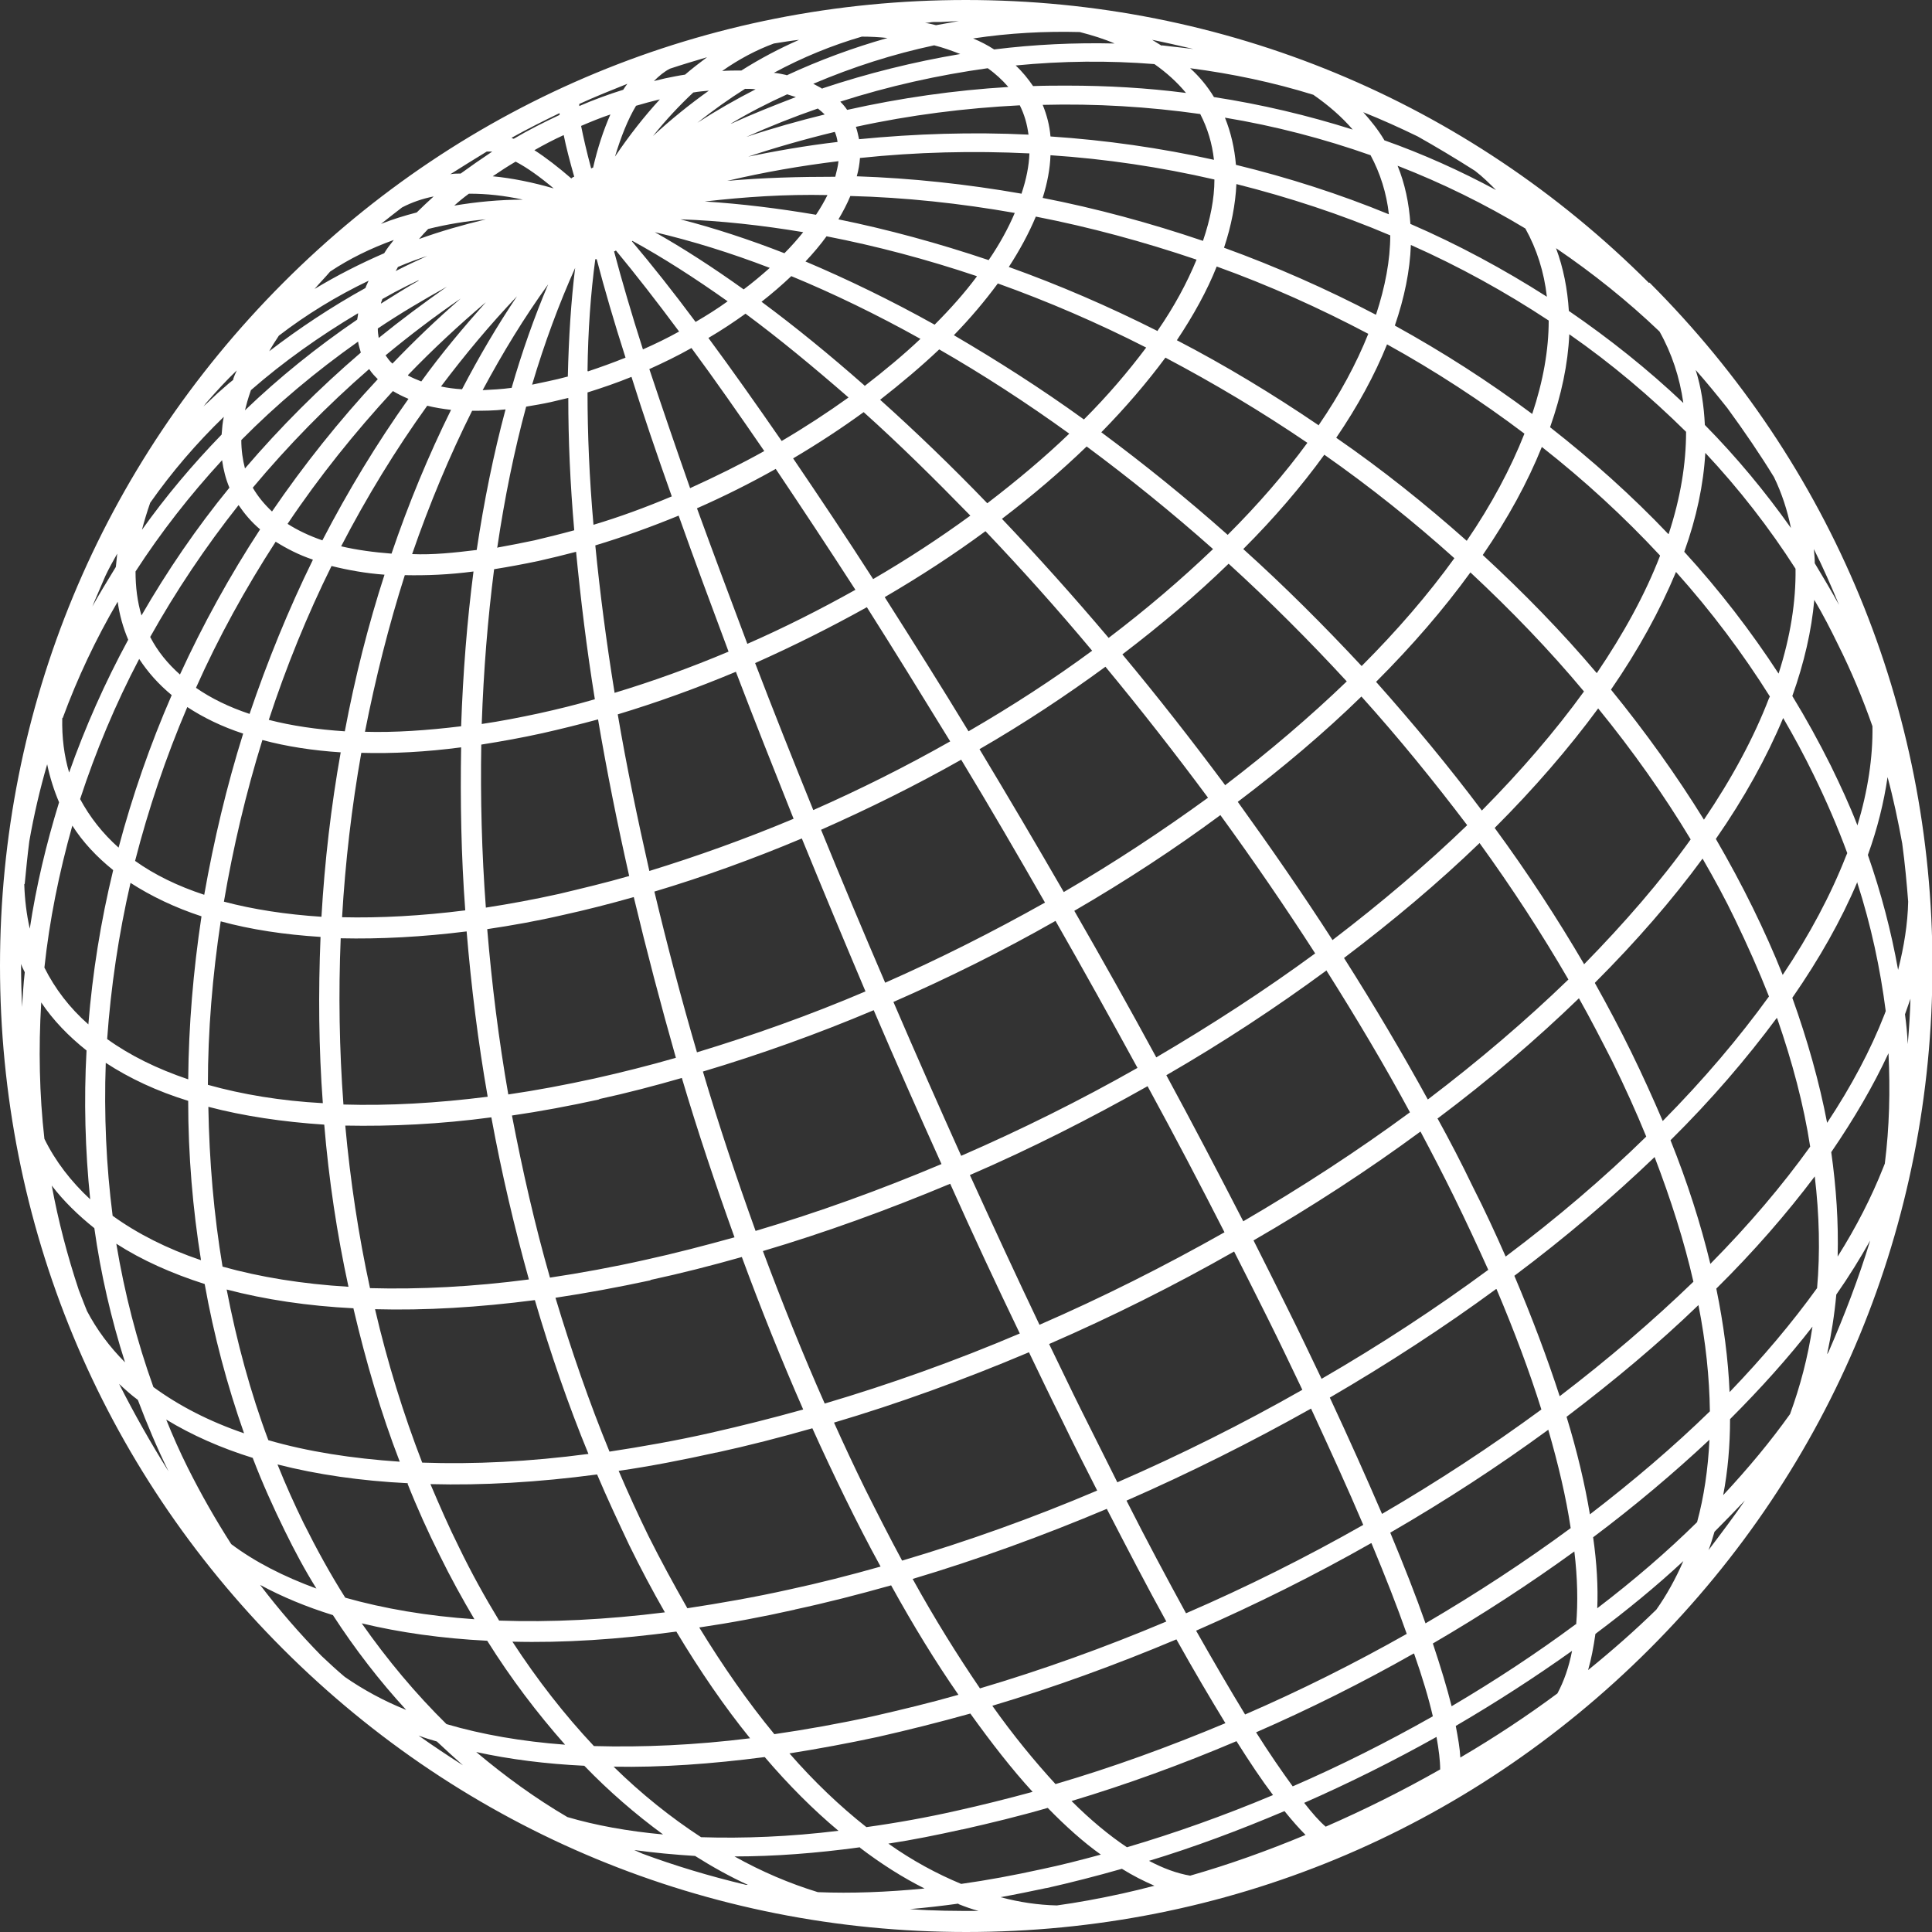 <?xml version="1.0" encoding="UTF-8" standalone="yes"?>
<svg id="Layer_2" data-name="Layer 2" xmlns="http://www.w3.org/2000/svg" viewBox="0 0 42.19 42.19">
  <rect x="0" y="0" width="42.19" height="42.19" fill="#333333" stroke="none"/>
  <defs>
    <style>
      .cls-1 {
        fill: #fff;
      }
    </style>
  </defs>
  <g id="Layer_2-2" data-name="Layer 2">
    <path class="cls-1" d="m36.01,6.18c-3.98-3.98-9.28-6.18-14.92-6.18S10.16,2.19,6.18,6.18,0,15.46,0,21.09s2.19,10.93,6.18,14.92c3.98,3.98,9.28,6.18,14.92,6.18s10.93-2.19,14.92-6.18,6.18-9.28,6.18-14.92-2.19-10.93-6.18-14.92Zm5.71,15.63c-.01.33-.03.66-.06.99-.01-.22-.03-.43-.06-.65.04-.11.08-.23.12-.34Zm-3.59,10.92c-.26.38-.54.75-.82,1.12.05-.13.09-.26.13-.4.24-.24.47-.48.69-.71Zm-28.59,5.3c.19.18.38.35.57.52-.33-.21-.66-.43-.97-.65.13.05.26.09.4.13ZM1.99,13.31c.1-.25.21-.49.31-.73.08-.17.17-.33.26-.49-.01.1-.02.19-.03.29-.19.31-.38.62-.55.93ZM12.65,2.32s0-.04,0-.05c.35-.16.7-.3,1.05-.44-.03.04-.06.08-.09.13-.32.1-.65.22-.97.36Zm26.96,9.67c.2.4.38.81.55,1.22-.17-.31-.35-.61-.53-.91,0-.1-.01-.21-.02-.31Zm-.03,16.98c-.1.67-.27,1.31-.49,1.91-.42.59-.91,1.18-1.46,1.77.1-.52.15-1.08.15-1.66.67-.67,1.28-1.35,1.8-2.02Zm-2.82,5.12c-.17.39-.37.75-.59,1.06-.46.45-.96.89-1.49,1.32.07-.24.12-.51.16-.79.68-.51,1.33-1.04,1.92-1.59Zm-2.43,1.96c-.07.36-.18.67-.32.93-.66.49-1.37.96-2.12,1.4-.01-.2-.05-.43-.1-.69.89-.52,1.74-1.07,2.54-1.64Zm3-4.61c-.03.64-.12,1.25-.27,1.8-.65.64-1.38,1.27-2.18,1.88.02-.47-.01-.99-.09-1.55.92-.69,1.77-1.41,2.54-2.13ZM9.15,5.22c.06-.07.13-.15.2-.22.4-.1.82-.17,1.26-.21-.5.12-.99.26-1.46.43Zm6.08-2.54c.34-.27.69-.52,1.04-.74.08,0,.16,0,.23.01-.43.22-.85.46-1.27.73Zm7.54-.39c1.16-.03,2.31.04,3.44.2.16.31.26.64.3,1-1.17-.26-2.37-.43-3.57-.51-.02-.24-.08-.47-.17-.69Zm-14.53,4.89c.49-.33,1-.63,1.52-.92-.51.36-1.01.73-1.49,1.12-.01-.07-.02-.13-.02-.21Zm8.01-3.73c.65-.22,1.32-.41,1.98-.57.03.07.05.14.06.22-.69.08-1.37.2-2.05.34ZM4.4,20.01c-.18,1.19-.28,2.39-.29,3.56-.68-.23-1.27-.52-1.77-.88.08-1.13.25-2.28.51-3.41.45.29.97.54,1.55.73ZM15.88,3.95c.8-.19,1.61-.33,2.43-.43-.01.11-.04.22-.07.34-.79,0-1.58.02-2.36.09Zm-3.05,4.15c.01-.88.07-1.7.17-2.44,0,0,.02,0,.03,0,.17.65.38,1.37.63,2.15-.27.11-.55.21-.82.3Zm19.53,9.6c-.72-.96-1.5-1.9-2.31-2.81.79-.79,1.48-1.59,2.06-2.39.89.83,1.73,1.7,2.48,2.6-.63.87-1.38,1.74-2.23,2.6Zm2.23,3.35c-.58-.99-1.23-1.99-1.95-2.97.86-.86,1.62-1.74,2.26-2.61.75.92,1.43,1.88,2.02,2.86-.65.91-1.44,1.82-2.33,2.73Zm-24.43-1.17c-.95.12-1.86.17-2.69.15.07-1.2.21-2.41.42-3.59.69.02,1.42-.02,2.18-.12-.02,1.17,0,2.36.09,3.56Zm-2.19-3.9c.23-1.17.52-2.32.87-3.42.47.01.97-.01,1.5-.08-.14,1.08-.23,2.22-.27,3.38-.74.09-1.45.14-2.11.12Zm2.89-4.03c.16-1.08.37-2.11.63-3.07.18-.03.36-.06.54-.1.13-.03.25-.06.38-.09,0,.9.04,1.87.13,2.89-.29.08-.58.15-.87.22-.28.06-.55.11-.82.16Zm1.97-3.38c.32-.1.64-.21.96-.34.25.8.55,1.68.88,2.61-.57.24-1.14.45-1.71.62-.09-1.02-.13-1.99-.13-2.89Zm-2.31,7.23c.04-1.15.13-2.28.27-3.37.31-.05.64-.11.97-.18.27-.06.55-.13.82-.2.1,1.03.23,2.11.41,3.22-.41.12-.82.22-1.23.31-.42.09-.83.17-1.24.23Zm14.73,7.29c-.58-1.07-1.18-2.14-1.79-3.2,1.12-.65,2.19-1.35,3.19-2.09.72.99,1.42,2.01,2.07,3.02-1.09.8-2.26,1.56-3.47,2.27Zm-7.74-4.78c.45,1.1.92,2.23,1.39,3.34-1.22.52-2.46.96-3.68,1.33-.34-1.16-.65-2.34-.93-3.51,1.07-.32,2.15-.71,3.22-1.16Zm-1.44-3.64c.4,1.05.83,2.13,1.26,3.21-1.05.44-2.11.82-3.15,1.14-.26-1.15-.5-2.3-.69-3.42.86-.26,1.72-.57,2.58-.93Zm.25-.61c-.38-1.01-.75-2-1.1-2.96.59-.26,1.17-.55,1.72-.86.55.82,1.14,1.71,1.74,2.64-.77.43-1.56.83-2.36,1.18Zm6.91,5.42c-.6-1.04-1.22-2.09-1.84-3.12.97-.56,1.89-1.17,2.75-1.8.77.93,1.52,1.89,2.24,2.86-.99.72-2.05,1.42-3.15,2.06Zm-2.08-3.51c-.6-.99-1.22-1.97-1.83-2.93.77-.45,1.51-.93,2.2-1.44.79.83,1.57,1.7,2.33,2.61-.84.62-1.75,1.21-2.7,1.76Zm-3.39,1.72c-.45-1.11-.88-2.19-1.27-3.21.83-.37,1.65-.78,2.44-1.22.59.93,1.2,1.92,1.82,2.93-.97.55-1.97,1.05-2.99,1.5Zm3.23-1.1c.63,1.04,1.24,2.09,1.83,3.12-1.14.64-2.31,1.23-3.49,1.75-.49-1.14-.96-2.26-1.4-3.34,1.04-.46,2.07-.97,3.06-1.53Zm-1.92-3.94c-.59-.92-1.18-1.8-1.75-2.64.54-.32,1.06-.66,1.54-1.01.77.69,1.55,1.46,2.33,2.26-.67.49-1.39.96-2.13,1.39Zm3.98,7.46c.6,1.05,1.2,2.13,1.79,3.21-1.25.71-2.54,1.35-3.85,1.92-.49-1.09-.99-2.22-1.48-3.36,1.21-.53,2.4-1.12,3.54-1.77Zm1.16-6.18c-.77-.91-1.55-1.78-2.33-2.6.67-.51,1.29-1.04,1.85-1.58.93.69,1.86,1.44,2.76,2.24-.69.66-1.45,1.31-2.28,1.94Zm-.86-4.46c-.54.52-1.15,1.03-1.79,1.52-.78-.81-1.57-1.57-2.34-2.26.46-.36.9-.73,1.29-1.1.94.54,1.9,1.16,2.84,1.84Zm-9.93,5.65c-.18-1.11-.32-2.19-.42-3.21.6-.18,1.21-.4,1.82-.65.34.96.71,1.95,1.09,2.97-.83.35-1.66.65-2.49.9Zm5.66,6.94c.47,1.1.97,2.23,1.48,3.36-1.35.57-2.71,1.06-4.06,1.46-.41-1.14-.8-2.3-1.15-3.48,1.24-.37,2.5-.82,3.73-1.34Zm5.98,1.66c.6,1.1,1.16,2.17,1.68,3.19-1.31.74-2.66,1.42-4.04,2.02-.5-1.05-1.01-2.15-1.52-3.27,1.32-.57,2.62-1.23,3.88-1.94Zm3.91-2.52c.65,1.03,1.27,2.07,1.82,3.09-1.14.84-2.37,1.64-3.64,2.38-.54-1.05-1.1-2.12-1.68-3.19,1.23-.71,2.4-1.48,3.5-2.29Zm-2.22-4.06c-.73-.98-1.48-1.94-2.24-2.85.84-.64,1.62-1.3,2.32-1.98.89.81,1.76,1.68,2.58,2.57-.8.77-1.69,1.53-2.66,2.27Zm-3.08-7.98c-.94-.68-1.9-1.29-2.84-1.84.36-.37.68-.75.96-1.13,1.09.39,2.18.86,3.24,1.4-.39.52-.84,1.05-1.36,1.57Zm-4.79-.74c-.76-.67-1.52-1.29-2.25-1.83.23-.18.45-.37.65-.56.92.38,1.87.84,2.82,1.37-.37.35-.78.69-1.22,1.03Zm-1.81,1.21c-.56-.81-1.09-1.56-1.6-2.25.29-.17.56-.35.81-.53.73.54,1.48,1.16,2.25,1.83-.46.33-.95.65-1.46.95Zm-2,1.03c-.32-.91-.62-1.79-.89-2.6.31-.14.62-.29.92-.46.51.69,1.04,1.45,1.59,2.25-.52.29-1.07.56-1.62.81Zm-6.07,1.44c.38-1.1.82-2.15,1.31-3.13.23,0,.48,0,.73-.03-.26.97-.47,2-.63,3.07-.49.06-.96.11-1.41.09Zm2.85,3.91c.4-.09.8-.19,1.21-.3.19,1.12.42,2.27.68,3.42-.52.15-1.03.27-1.53.39-.54.12-1.08.22-1.6.3-.09-1.2-.12-2.4-.1-3.56.44-.07.89-.15,1.34-.25Zm8.9,9.84c.5,1.12,1.01,2.21,1.52,3.27-1.41.6-2.84,1.11-4.26,1.53-.47-1.06-.92-2.18-1.35-3.33,1.35-.4,2.73-.9,4.09-1.47Zm10.43-1.84c-.56-1.02-1.17-2.05-1.83-3.09,1.07-.81,2.07-1.65,2.96-2.51.71.98,1.36,1.98,1.94,2.98-.92.89-1.95,1.77-3.07,2.62Zm-2.08-3.48c-.65-1.01-1.35-2.02-2.07-3.02.98-.74,1.89-1.51,2.7-2.3.82.91,1.59,1.86,2.31,2.81-.88.85-1.87,1.69-2.93,2.5Zm-2.29-8.85c-.9-.8-1.83-1.55-2.76-2.24.53-.54,1-1.09,1.4-1.63,1.06.56,2.1,1.18,3.1,1.86-.49.67-1.07,1.34-1.74,2.01Zm-8.5-6.89c.1-.17.19-.34.26-.51,1.19.03,2.4.16,3.59.37-.14.33-.33.68-.57,1.03-1.1-.37-2.2-.67-3.28-.89Zm3.02,1.25c-.26.35-.57.7-.92,1.05-.95-.53-1.9-.99-2.82-1.38.17-.18.33-.37.46-.55,1.08.21,2.18.5,3.28.87Zm-13.88,5.89c.56-1.08,1.19-2.11,1.88-3.07.16.04.34.07.52.09-.49.99-.93,2.05-1.3,3.14-.39-.03-.76-.08-1.1-.16Zm.95.61c-.36,1.11-.65,2.26-.87,3.43-.6-.04-1.16-.12-1.66-.25.38-1.16.84-2.29,1.37-3.36.36.09.75.16,1.16.19Zm-1.57-.31c-.53,1.08-.99,2.21-1.38,3.36-.45-.15-.84-.34-1.17-.57.49-1.1,1.08-2.17,1.74-3.19.24.15.51.29.81.39Zm.61,4.2c-.21,1.18-.35,2.38-.42,3.59-.77-.05-1.49-.16-2.13-.33.2-1.18.48-2.37.84-3.53.52.14,1.1.23,1.72.27Zm4.86,3.55c.5-.11,1.01-.24,1.54-.39.28,1.17.59,2.35.92,3.51-.59.17-1.19.32-1.77.45-.64.14-1.27.26-1.89.35-.21-1.2-.36-2.41-.46-3.61.54-.08,1.1-.18,1.66-.31Zm.79,4.02c.6-.13,1.21-.29,1.8-.46.35,1.18.74,2.34,1.15,3.48-.65.18-1.3.35-1.94.49-.71.16-1.42.29-2.09.39-.33-1.15-.6-2.34-.83-3.54.62-.09,1.26-.21,1.9-.35Zm13.86,3.33c.25.49.49.97.73,1.45.27.54.52,1.07.76,1.57-1.3.74-2.66,1.42-4.04,2.02-.25-.5-.51-1.02-.78-1.56-.24-.48-.47-.97-.71-1.46,1.38-.6,2.74-1.28,4.04-2.02Zm.42-.24c1.28-.74,2.51-1.54,3.65-2.38.25.47.5.95.73,1.42.27.55.52,1.09.75,1.6-1.14.84-2.36,1.64-3.64,2.38-.24-.5-.48-1.01-.75-1.55h0c-.24-.49-.49-.98-.74-1.48Zm4.03-2.67c1.12-.84,2.15-1.72,3.08-2.62.26.46.5.93.73,1.38.27.55.52,1.1.74,1.64-.92.9-1.95,1.78-3.07,2.62-.22-.5-.46-1.02-.72-1.53h0c-.24-.5-.5-1-.77-1.49Zm-1.66-9.87c-.83-.89-1.69-1.75-2.59-2.56.68-.68,1.27-1.37,1.77-2.06,1,.7,1.95,1.46,2.84,2.26-.57.79-1.25,1.58-2.03,2.36Zm-4.46-7.32c-1.07-.54-2.16-1.01-3.25-1.4.24-.37.44-.74.59-1.1,1.18.23,2.36.55,3.51.94-.21.51-.49,1.03-.85,1.55Zm-10.41-2.44c.87.03,1.77.13,2.67.28-.12.15-.26.31-.41.46-.77-.3-1.53-.55-2.27-.74Zm1.94,1.06c-.18.16-.37.32-.57.47-.67-.48-1.32-.9-1.94-1.25.81.19,1.65.45,2.51.78Zm-3-.59c.66.36,1.36.81,2.08,1.32-.22.16-.46.31-.7.45-.49-.66-.96-1.25-1.39-1.76h0Zm.23,2.37c-.25-.78-.46-1.5-.63-2.14.01,0,.03-.01.04-.02.43.52.89,1.11,1.38,1.77-.25.14-.52.27-.79.39Zm-1.63.59c-.15.04-.31.08-.46.11-.11.02-.22.05-.33.07.27-.91.59-1.77.94-2.55-.09.73-.14,1.52-.16,2.37Zm-1.24.25c-.22.03-.43.04-.63.05.44-.82.91-1.59,1.43-2.31-.3.71-.57,1.47-.8,2.27Zm-1.09.03c-.16-.01-.31-.03-.45-.06.52-.69,1.07-1.35,1.66-1.97-.43.64-.83,1.32-1.2,2.03Zm-3.04,3.3c-.29-.1-.54-.22-.76-.36.69-1.03,1.47-2,2.3-2.9.1.06.22.12.34.17-.69.97-1.32,2.01-1.88,3.09Zm-1.73,4.22c-.36,1.15-.64,2.33-.85,3.52-.58-.19-1.09-.44-1.51-.74.29-1.13.67-2.26,1.14-3.36.35.23.76.43,1.22.58Zm2.13,4.47c.86.02,1.79-.03,2.75-.15.1,1.2.25,2.42.46,3.61-1.11.14-2.16.2-3.15.17-.09-1.2-.11-2.42-.06-3.63Zm6.77,7.46c.65-.14,1.32-.31,1.99-.5.42,1.14.87,2.26,1.34,3.33-.68.19-1.36.36-2.02.51-.75.17-1.49.3-2.21.41-.44-1.07-.83-2.2-1.18-3.36.67-.1,1.37-.23,2.07-.38Zm3.99,3.12c1.42-.42,2.85-.94,4.27-1.54.24.5.48,1,.72,1.48.26.54.52,1.05.77,1.54-1.41.6-2.84,1.11-4.26,1.53-.27-.5-.54-1.03-.81-1.57-.23-.47-.46-.96-.68-1.45Zm10.43-.31c.42.91.81,1.76,1.14,2.54-1.25.71-2.55,1.36-3.87,1.93-.41-.75-.85-1.57-1.3-2.46,1.37-.6,2.73-1.28,4.03-2.01Zm4.05-2.61c.39.92.72,1.8.98,2.63-1.09.8-2.26,1.57-3.48,2.28-.34-.79-.72-1.64-1.14-2.54,1.27-.74,2.5-1.54,3.63-2.37Zm2.15-6.69c.9-.9,1.69-1.81,2.35-2.71.26.45.5.89.71,1.33.27.56.52,1.12.74,1.68-.65.9-1.43,1.82-2.32,2.72-.21-.49-.44-1-.69-1.51-.24-.49-.51-1-.79-1.5Zm-6.03-12.17c-1-.68-2.04-1.31-3.1-1.86.36-.54.66-1.08.87-1.61,1.14.41,2.25.91,3.31,1.47-.26.65-.62,1.32-1.08,1.99Zm-6.49-5.06c-1.2-.21-2.41-.34-3.6-.38.04-.14.06-.27.07-.4,1.23-.13,2.47-.16,3.7-.1-.01.28-.07.57-.17.87Zm-4.24.03c-.07.14-.15.28-.25.43-.82-.14-1.64-.24-2.43-.29.88-.1,1.75-.16,2.68-.14Zm-9.16,3.93c.54-.56,1.11-1.09,1.7-1.59-.49.55-.97,1.12-1.41,1.73-.1-.04-.2-.08-.29-.13Zm-.84-.12c.05.08.12.15.18.21-.84.9-1.62,1.88-2.31,2.89-.17-.16-.31-.33-.42-.52.77-.92,1.62-1.79,2.54-2.59Zm-1.03,16.02c-.91-.05-1.75-.19-2.5-.4,0-1.18.1-2.38.28-3.57.66.18,1.39.29,2.18.34-.05,1.21-.04,2.43.05,3.63Zm3.69.31c.22,1.2.5,2.39.82,3.54-1.22.16-2.39.22-3.47.19-.25-1.15-.43-2.34-.54-3.55,1,.02,2.07-.03,3.19-.18Zm.95,3.99c.34,1.16.73,2.29,1.17,3.36-1.28.17-2.5.23-3.63.19-.41-1.06-.76-2.19-1.03-3.35,1.1.03,2.27-.04,3.5-.2Zm3.97,3.33c.69-.15,1.39-.33,2.09-.53.23.51.47,1.02.71,1.51.25.51.51,1.02.78,1.51-.67.19-1.34.36-1.99.5-.76.17-1.51.3-2.23.41-.29-.51-.58-1.04-.85-1.58-.22-.45-.44-.93-.65-1.42.69-.1,1.41-.24,2.13-.4Zm8.52,1.23c.46.89.89,1.72,1.3,2.46-1.35.57-2.72,1.06-4.07,1.46-.49-.72-.99-1.52-1.47-2.39,1.41-.42,2.84-.94,4.24-1.53Zm11.96-7.69c.36.94.65,1.85.85,2.73-.88.85-1.86,1.69-2.92,2.5-.27-.83-.6-1.71-.99-2.63,1.11-.83,2.14-1.71,3.06-2.59Zm.12-13.12c-.32.83-.79,1.69-1.38,2.56-.76-.9-1.6-1.76-2.49-2.58.55-.8.98-1.59,1.29-2.36.93.73,1.8,1.53,2.58,2.37h0Zm-4.22-.33c-.9-.8-1.85-1.56-2.85-2.25.47-.69.84-1.37,1.11-2.04,1.05.58,2.06,1.24,3,1.95-.3.76-.72,1.55-1.26,2.34Zm-9.26-7.49c.1-.32.16-.63.17-.93,1.21.08,2.41.26,3.58.53,0,.42-.09.87-.25,1.34-1.15-.39-2.33-.71-3.51-.94Zm-4.01-1.28c-.02-.09-.04-.19-.07-.27,1.19-.26,2.39-.41,3.58-.47.1.2.16.41.19.64-1.23-.06-2.47-.02-3.7.1Zm-10.19,4.9c-.06-.05-.1-.11-.15-.18.52-.43,1.07-.85,1.64-1.24-.52.45-1.01.92-1.49,1.42Zm-2.89,3.62c-.66,1.01-1.25,2.08-1.75,3.17-.27-.24-.49-.51-.65-.82.56-1,1.21-1.97,1.93-2.88.13.19.28.37.47.53Zm1.4,12.99c.1,1.21.28,2.4.53,3.55-1-.06-1.93-.21-2.75-.44-.19-1.13-.29-2.31-.31-3.49.76.2,1.62.33,2.54.39Zm10.27,10.6c.7-.15,1.4-.33,2.11-.53.48.87.97,1.67,1.47,2.39-.63.18-1.26.33-1.87.47-.73.16-1.46.29-2.15.39-.57-.69-1.12-1.48-1.64-2.33.68-.1,1.38-.23,2.09-.39Zm8.34.65c.38.68.74,1.29,1.07,1.83-1.24.52-2.48.97-3.71,1.33-.45-.49-.92-1.06-1.38-1.71,1.34-.4,2.69-.89,4.02-1.45Zm4.26-2.1c.3.72.56,1.38.77,1.98-1.15.65-2.33,1.24-3.53,1.76-.33-.54-.69-1.16-1.07-1.83,1.3-.57,2.59-1.21,3.82-1.91Zm3.86-2.48c.22.76.39,1.48.49,2.15-.99.73-2.06,1.43-3.17,2.08-.21-.6-.47-1.26-.77-1.98,1.21-.7,2.36-1.45,3.44-2.24Zm5-8.98c.33.95.58,1.89.72,2.8-.61.85-1.34,1.71-2.18,2.56-.21-.87-.5-1.78-.87-2.7.89-.88,1.66-1.78,2.32-2.67Zm1.5-3.54c-.33.84-.79,1.71-1.38,2.59-.19-.48-.41-.97-.65-1.46h0c-.25-.51-.52-1.01-.81-1.51.62-.89,1.11-1.78,1.47-2.64.24.41.46.82.66,1.23.28.57.53,1.15.74,1.72l-.03.07Zm-1.68-3.45c-.33.86-.81,1.75-1.42,2.65-.6-.97-1.28-1.92-2.03-2.84.6-.87,1.07-1.73,1.42-2.57.77.86,1.46,1.78,2.05,2.72l-.02.04Zm-8.59-8.38c-1.07-.56-2.18-1.05-3.31-1.46.16-.48.25-.95.27-1.39,1.15.29,2.28.66,3.36,1.12,0,.54-.11,1.12-.31,1.73Zm-13.74-3.88c.51-.23,1.04-.44,1.56-.62.05.04.1.08.15.13-.57.14-1.14.3-1.71.49Zm-.34-.29c.4-.24.81-.45,1.23-.64.06.02.13.04.19.06-.47.18-.95.37-1.41.58Zm-6.82,3.43c-.28.16-.55.33-.82.5,0-.03.02-.06.03-.1.09-.05.18-.1.27-.15.17-.09.35-.18.52-.26Zm-1.32,1.33c.01.08.04.16.06.24-.91.78-1.76,1.63-2.53,2.53-.05-.19-.08-.4-.08-.62.77-.78,1.63-1.5,2.55-2.15Zm-4.07,7.72c-.47,1.08-.86,2.2-1.16,3.33-.35-.31-.63-.67-.84-1.06.34-1.04.77-2.07,1.29-3.06.19.29.42.55.71.79Zm.36,8.87c0,1.18.1,2.35.28,3.47-.74-.25-1.39-.58-1.93-.97-.14-1.09-.19-2.21-.15-3.34.52.34,1.12.62,1.8.83Zm3.61,4.53c.27,1.15.6,2.28,1.01,3.34-1.04-.07-2.01-.22-2.87-.47-.39-1.04-.69-2.15-.91-3.29.84.22,1.77.36,2.77.41Zm5.32,3.62c.22.52.46,1.03.7,1.54.25.51.51,1,.78,1.47-1.28.16-2.49.22-3.62.18-.31-.51-.61-1.05-.88-1.61-.22-.44-.42-.9-.62-1.37,1.14.03,2.35-.04,3.63-.21Zm1.73,3.43c.51.85,1.05,1.64,1.61,2.33-1.2.15-2.35.2-3.41.17-.64-.68-1.24-1.45-1.78-2.28,1.12.03,2.32-.05,3.58-.22Zm12.23,2.39c.29.46.55.85.8,1.18-1.07.45-2.14.83-3.19,1.14-.39-.26-.8-.6-1.21-1.01,1.2-.36,2.41-.8,3.61-1.31Zm3.88-1.91c.18.51.32.98.41,1.37-.99.56-2.02,1.08-3.06,1.53-.24-.33-.51-.72-.8-1.18,1.17-.51,2.33-1.09,3.44-1.72Zm3.84-3.04c-.11-.66-.28-1.38-.51-2.13,1.04-.79,2.01-1.6,2.88-2.44.16.81.24,1.58.25,2.32-.79.77-1.67,1.52-2.62,2.25Zm5.84-13.79c.3.93.5,1.87.62,2.8l-.03.08c-.3.77-.72,1.56-1.25,2.36-.17-.89-.43-1.81-.76-2.73.59-.85,1.07-1.7,1.42-2.53Zm-4.13-7.62c-.79-.83-1.66-1.61-2.58-2.33.25-.71.39-1.38.42-2.03.92.64,1.77,1.36,2.55,2.13,0,.69-.12,1.44-.38,2.23Zm-2.97-2.62c-.95-.71-1.95-1.35-3-1.93.21-.61.33-1.2.35-1.76,1.06.47,2.07,1.03,3.01,1.65,0,.64-.12,1.32-.36,2.04Zm-6.47-5.44c-.03-.36-.11-.71-.24-1.03,1.09.18,2.16.46,3.18.82.21.39.35.83.4,1.29-1.07-.44-2.19-.8-3.34-1.08Zm-3.67-1.73c-.25,0-.5,0-.76.01-.11-.16-.23-.31-.38-.45,1.02-.1,2.03-.11,3.03-.03.27.19.5.4.69.63-.85-.11-1.72-.16-2.59-.16Zm-4.82.53c-.04-.06-.09-.12-.15-.18,1.06-.34,2.14-.58,3.22-.73.17.12.32.26.45.41-1.17.07-2.36.24-3.52.5Zm-4.24.57c.28-.35.58-.67.88-.95.11-.02.23-.03.34-.04-.42.3-.83.63-1.22.99Zm-.83.45c.13-.43.28-.81.46-1.11.17-.05.35-.1.52-.14-.34.37-.67.79-.98,1.25Zm-.48.24s-.03.01-.04.02c-.1-.37-.17-.68-.22-.93.21-.09.43-.18.64-.25-.15.34-.28.73-.38,1.17Zm-4.26,2.17c.21-.09.42-.17.64-.24-.22.1-.46.21-.69.33.02-.03.03-.05.05-.09Zm-.89,1.15c-.88.6-1.7,1.26-2.45,1.98.03-.12.06-.24.13-.44.71-.62,1.5-1.18,2.34-1.68,0,.04-.01.08-.02.14Zm-4.71,6.46c-.09-.3-.13-.62-.13-.96.55-.85,1.19-1.67,1.89-2.43.03.21.08.41.16.6-.72.88-1.36,1.82-1.92,2.79Zm-.62,5.57c-.27,1.11-.45,2.24-.54,3.36-.41-.36-.73-.78-.96-1.24.11-1.03.32-2.07.61-3.1.23.36.53.68.89.97Zm2,9.03c.2,1.12.49,2.21.86,3.26-.76-.26-1.42-.6-1.98-1.01-.36-1-.63-2.05-.81-3.13.56.36,1.21.65,1.93.88Zm4.43,4.36c.21.53.45,1.06.7,1.56.24.49.5.96.76,1.4-1.03-.07-1.97-.23-2.82-.47-.33-.52-.63-1.07-.91-1.63-.2-.41-.39-.83-.57-1.28.86.22,1.82.36,2.85.41Zm7.8,5.97c.52.61,1.06,1.15,1.61,1.61-1.06.13-2.07.17-3,.14-.66-.43-1.31-.95-1.91-1.54,1.04.02,2.14-.06,3.3-.21Zm.54-.08c.63-.1,1.28-.22,1.93-.36.66-.15,1.34-.32,2.02-.51.46.64.91,1.22,1.36,1.71-.55.15-1.11.29-1.65.41-.66.15-1.33.27-1.98.36-.57-.45-1.14-.99-1.68-1.61Zm17.17-2.82c-.85.63-1.76,1.23-2.71,1.79-.1-.4-.24-.86-.41-1.37,1.08-.63,2.11-1.3,3.09-2.01.07.58.08,1.12.04,1.59Zm5.27-7.34c-.54.75-1.18,1.51-1.91,2.27-.03-.72-.13-1.48-.29-2.26.82-.81,1.54-1.64,2.15-2.45.1.84.12,1.66.05,2.45Zm.88-10.11c-.17-.44-.37-.87-.58-1.3h0c-.26-.52-.54-1.03-.84-1.52.26-.73.42-1.43.48-2.1.19.32.36.65.52.98.29.58.54,1.18.75,1.78.01.68-.1,1.41-.33,2.17Zm-1.72-3.31c-.6-.92-1.29-1.82-2.06-2.66.27-.75.42-1.47.46-2.16.74.79,1.4,1.64,1.97,2.53.01.71-.11,1.48-.37,2.29Zm-4.58-7.92c-.03-.48-.12-.94-.28-1.37.81.55,1.57,1.16,2.26,1.82.27.48.44,1,.52,1.56-.77-.73-1.61-1.4-2.5-2.01Zm-3.46-1.9c-.03-.45-.12-.88-.28-1.27.98.38,1.91.84,2.79,1.37.25.45.41.95.47,1.49-.94-.6-1.94-1.14-2.98-1.59Zm-4.29-2.77c-.14-.23-.31-.44-.52-.63.92.12,1.82.31,2.69.58.33.23.62.48.86.76-.98-.31-1.99-.55-3.03-.71Zm-4.8-1.04c-.14-.09-.29-.17-.46-.24.79-.12,1.58-.16,2.33-.14.27.07.53.15.76.25-.87-.02-1.75.02-2.63.13Zm-3.75.86c-.06-.04-.13-.07-.2-.11.87-.37,1.75-.65,2.64-.84.2.05.39.12.57.19-1.01.17-2.02.42-3.01.75Zm-.78-.3c-.09-.02-.18-.04-.28-.05.63-.34,1.27-.6,1.92-.79.19,0,.38.01.56.03-.74.21-1.48.48-2.21.82Zm-1-.1h0c-.13,0-.27,0-.41.01.37-.26.75-.46,1.13-.6.19-.03.37-.06.55-.08-.43.19-.85.41-1.26.67Zm-3.7,2.36c-.29-.25-.56-.46-.81-.62.21-.12.42-.23.64-.33.05.25.13.56.23.91-.02,0-.04.02-.06.03Zm-.37.22c-.48-.14-.93-.23-1.35-.27.16-.11.33-.22.5-.32.25.13.53.33.85.6Zm-1.85.11c.36,0,.75.04,1.16.13-.52,0-1.02.05-1.5.13.1-.09.21-.18.32-.26h.02Zm-3.39,2.08c.11-.13.23-.25.34-.38.42-.28.89-.51,1.39-.69-.08.1-.15.19-.21.29-.53.23-1.04.49-1.52.78Zm1.11-.02c-.74.41-1.45.88-2.1,1.38.06-.11.13-.22.21-.34.6-.46,1.25-.86,1.96-1.2-.02.05-.05.1-.07.16Zm-3.09,2.8c-.03.13-.04.27-.05.4-.64.66-1.22,1.35-1.74,2.08.05-.19.11-.39.18-.59.47-.67,1.01-1.3,1.61-1.88Zm-3.52,6.59c.32-.87.72-1.72,1.2-2.54.04.29.12.57.23.83-.51.94-.94,1.91-1.29,2.9-.11-.37-.16-.77-.15-1.19Zm-.47,6.21c.26.39.6.74.99,1.05-.06,1.09-.03,2.18.08,3.25-.42-.39-.76-.83-1-1.32-.11-.97-.13-1.97-.07-2.97Zm4.62,9.95c.21.55.45,1.08.7,1.59.21.43.44.86.69,1.26-.71-.26-1.34-.58-1.86-.97-.34-.53-.66-1.09-.95-1.67-.17-.34-.33-.7-.47-1.05.56.34,1.19.62,1.9.84Zm5.12,3.99c.52.83,1.09,1.58,1.7,2.27-.94-.07-1.81-.22-2.59-.45-.67-.66-1.29-1.4-1.85-2.2.83.2,1.75.33,2.74.38Zm2.12,2.73c.54.56,1.12,1.06,1.72,1.5-.77-.07-1.48-.2-2.09-.38-.7-.41-1.36-.89-1.99-1.42.73.16,1.52.26,2.36.3Zm6.02,1.79c.46.35.93.65,1.41.89-.82.08-1.6.11-2.33.08-.62-.19-1.23-.45-1.82-.78.87,0,1.79-.07,2.74-.2Zm2.24-.4c.62-.14,1.24-.29,1.86-.47.39.4.78.75,1.16,1.02-.44.12-.87.23-1.3.32-.59.13-1.18.24-1.75.32-.53-.22-1.07-.51-1.59-.88.53-.08,1.07-.19,1.61-.31Zm1.84,1.28c.53-.12,1.08-.26,1.64-.42.24.15.48.27.71.37-.23.06-.47.12-.7.17-.5.11-.99.2-1.43.26-.41-.01-.82-.07-1.23-.18.33-.06.67-.13,1-.2Zm2.22-.59c.99-.3,1.98-.67,2.97-1.09.17.21.32.38.46.52-.84.35-1.68.65-2.52.89-.29-.05-.59-.16-.91-.33Zm3.4-1.27c.98-.43,1.96-.92,2.89-1.44.05.28.08.52.08.71-.81.46-1.65.88-2.5,1.25-.14-.12-.29-.29-.47-.52Zm12.68-13.96l-.04.1c-.25.63-.58,1.28-.99,1.93.02-.74-.03-1.5-.14-2.28.5-.73.92-1.45,1.25-2.16.04.81.02,1.62-.08,2.41Zm.29-4.23c-.15-.84-.37-1.68-.66-2.51.21-.58.35-1.15.43-1.7.13.48.23.96.32,1.45.06.44.1.88.13,1.27-.01.48-.09.98-.22,1.49Zm-4.22-11.9c-.02-.42-.08-.82-.2-1.2.23.26.46.54.69.83.38.52.72,1.02,1.02,1.51.17.35.29.72.37,1.11-.56-.79-1.19-1.55-1.88-2.25Zm-7-6.22c-.13-.22-.29-.42-.46-.61.4.16.8.34,1.19.53.39.22.81.47,1.25.75.17.13.32.28.46.42-.78-.42-1.6-.79-2.45-1.09Zm-4.86-2.06c-.07-.04-.14-.09-.21-.13.3.06.6.13.9.2-.23-.03-.46-.05-.69-.08Zm-10.41.63c-.14.02-.28.05-.43.08-.08.02-.16.04-.25.06.11-.11.23-.21.35-.27.27-.09.54-.17.81-.25-.16.12-.33.25-.48.38Zm-3.79,1.38c.34-.19.7-.37,1.05-.54,0,.01,0,.03,0,.04-.34.16-.68.33-1,.52-.02,0-.04-.02-.05-.02Zm-1.36.81c.27-.17.54-.34.82-.51.04,0,.08,0,.12,0-.24.16-.47.32-.69.48-.08,0-.17,0-.25.02Zm-1.49,1.07c.16-.13.32-.25.46-.36.21-.11.44-.19.69-.24-.13.12-.25.23-.37.35-.27.07-.53.15-.78.25Zm-3.22,3.4l-.1.08c-.08.07-.16.14-.24.21-.11.1-.21.2-.32.3.03-.03.05-.07.08-.1.21-.24.42-.47.65-.69-.03.07-.06.13-.08.2h0ZM.54,19.3c.03-.31.06-.62.1-.93.1-.57.23-1.13.39-1.68.06.29.15.57.26.83-.28.91-.5,1.83-.64,2.76-.07-.31-.11-.64-.12-.97Zm1.52,7.52c.14,1,.37,1.99.67,2.93-.34-.34-.62-.72-.83-1.12l-.06-.15c-.04-.1-.08-.21-.12-.31-.25-.75-.45-1.52-.59-2.28.26.34.58.65.93.93Zm.95,3.75c.2.53.42,1.05.67,1.56-.39-.62-.75-1.26-1.08-1.91.13.12.26.24.41.35Zm4.26,4.7c.48.74,1.02,1.44,1.6,2.07-.5-.2-.95-.45-1.34-.72-.18-.15-.35-.31-.51-.46-.48-.49-.93-1.01-1.34-1.55.48.26,1.01.48,1.59.66Zm7.91,5.26c.38.24.76.45,1.15.63-.01,0-.03,0-.04,0-.8-.19-1.56-.42-2.26-.68-.06-.03-.12-.05-.18-.08.43.06.87.1,1.34.13Zm25.66-13.44c-.25.82-.56,1.63-.9,2.41-.01.02-.02.05-.04.07.09-.42.16-.86.2-1.3.28-.4.52-.79.74-1.18ZM20.44.55c-.08-.02-.16-.04-.24-.05.07,0,.13-.02.2-.02h.15c.13-.01.26-.01.39-.02-.17.03-.33.06-.5.09ZM.54,21.24c-.03.25-.04.5-.06.75-.01-.3-.02-.6-.02-.9v-.04c.02.06.05.12.08.18Zm20.39,20.34c.15.06.29.11.44.15-.5,0-.98,0-1.5-.04.35-.03.7-.07,1.06-.12Z"/>
  </g>
</svg>